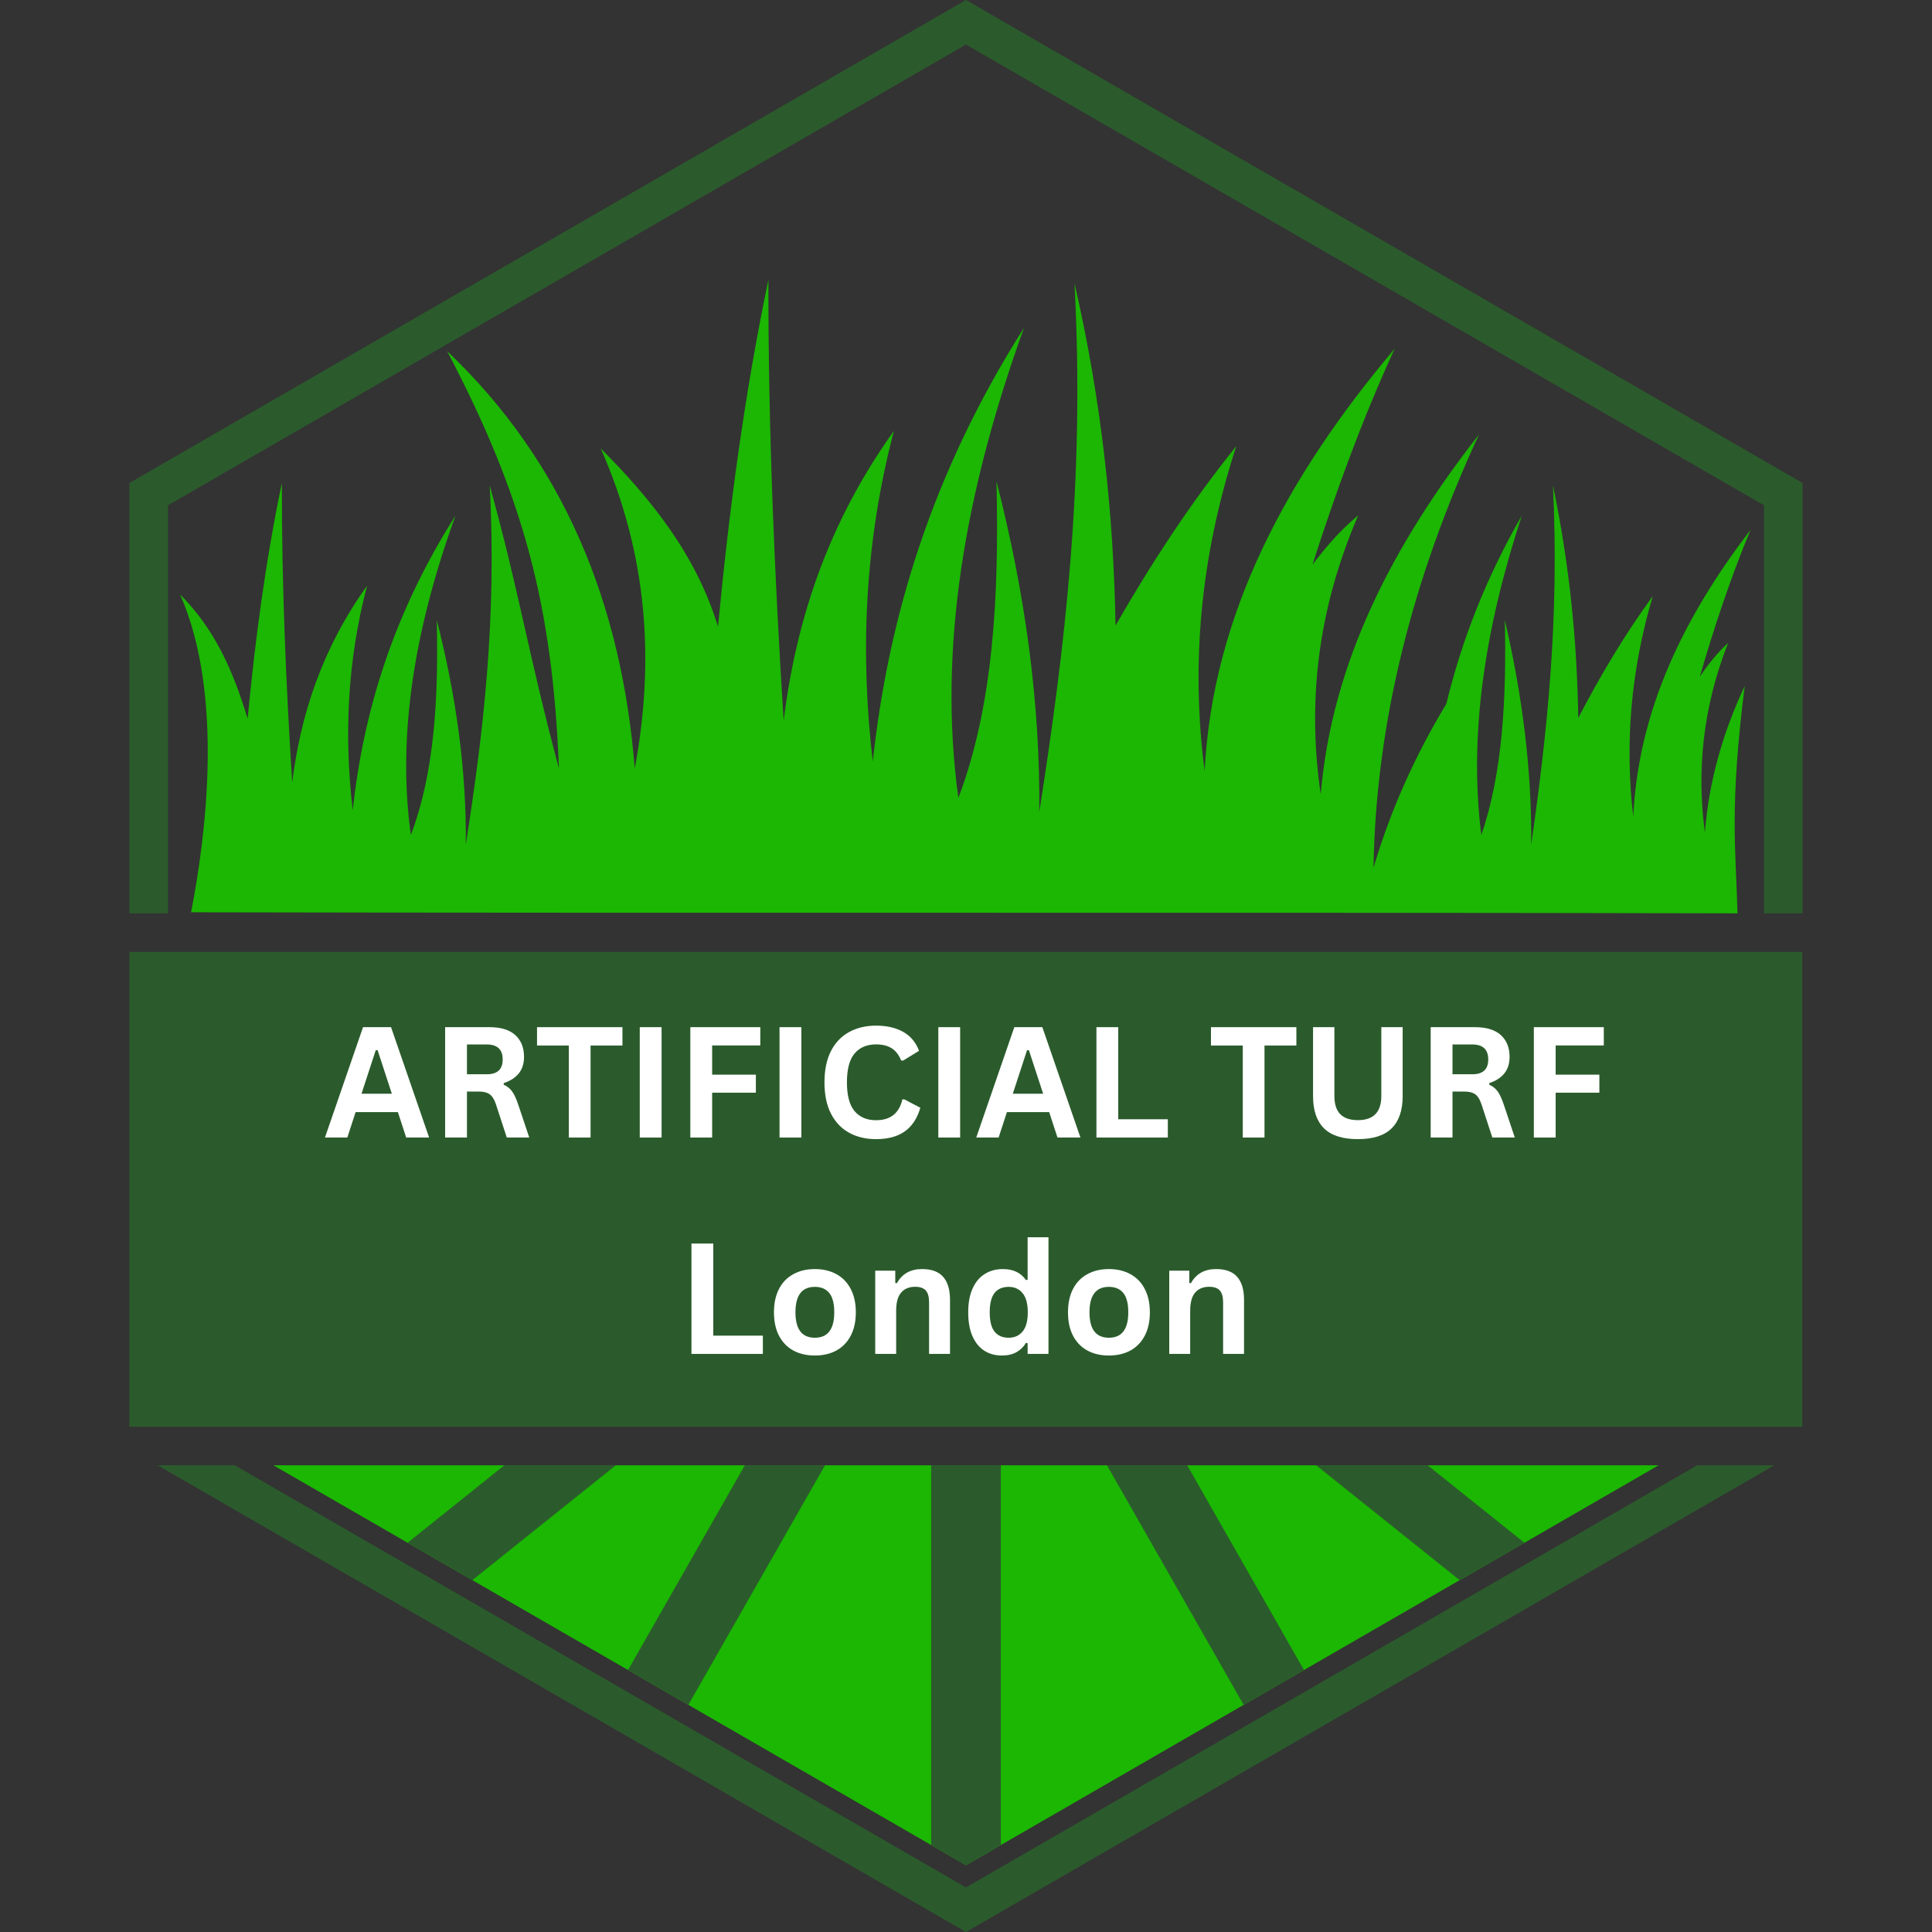 <svg xmlns="http://www.w3.org/2000/svg" xmlns:xlink="http://www.w3.org/1999/xlink" width="500" zoomAndPan="magnify" viewBox="0 0 375 375" height="500" preserveAspectRatio="xMidYMid meet" version="1.0"><rect x="0" y="0" width="375" height="375" fill="#333333" stroke="none"/><defs><g/><clipPath id="6be3307039"><path d="M 25.078 0 L 349.828 0 L 349.828 178 L 25.078 178 Z M 25.078 0 " clip-rule="nonzero"/></clipPath><clipPath id="3f9f2d5ff4"><path d="M 25.078 184 L 349.828 184 L 349.828 277 L 25.078 277 Z M 25.078 184 " clip-rule="nonzero"/></clipPath></defs><path fill="#1bb702" d="M 321.93 284.414 L 187.5 362.027 L 53.07 284.414 Z M 321.93 284.414 " fill-opacity="1" fill-rule="evenodd"/><path fill="#2b5b2c" d="M 91.684 306.707 L 79.113 299.449 L 97.891 284.414 L 119.527 284.414 Z M 133.609 330.914 L 121.898 324.152 L 144.566 284.414 L 160.133 284.414 Z M 194.262 358.125 L 187.5 362.027 L 180.738 358.125 L 180.738 284.414 L 194.262 284.414 Z M 253.102 324.152 L 241.391 330.914 L 214.863 284.414 L 230.434 284.414 Z M 295.887 299.449 L 283.316 306.707 L 255.473 284.414 L 277.109 284.414 Z M 295.887 299.449 " fill-opacity="1" fill-rule="evenodd"/><path fill="#2b5b2c" d="M 344.395 284.414 L 187.5 375 L 30.605 284.414 L 45.582 284.414 L 187.5 366.352 L 329.418 284.414 Z M 344.395 284.414 " fill-opacity="1" fill-rule="evenodd"/><g clip-path="url(#6be3307039)"><path fill="#2b5b2c" d="M 187.5 0 L 349.879 93.75 L 349.879 177.277 L 342.387 177.277 L 342.387 98.074 L 187.5 8.648 L 32.613 98.074 L 32.613 177.277 L 25.121 177.277 L 25.121 93.75 Z M 187.5 0 " fill-opacity="1" fill-rule="evenodd"/></g><g clip-path="url(#3f9f2d5ff4)"><path fill="#2b5b2c" d="M 25.121 184.766 L 349.875 184.766 L 349.875 276.926 L 25.121 276.926 Z M 25.121 184.766 " fill-opacity="1" fill-rule="evenodd"/></g><path fill="#1bb702" d="M 280.734 136.613 C 283.676 124.48 288.344 112.309 295.383 100.086 C 288.312 121.609 285.043 142.395 287.52 162.066 C 291.688 149.977 292.414 135.516 292.082 120.336 C 295.508 135.062 297.344 149.605 297.211 163.922 C 300.262 142.496 302.695 120.395 301.426 94.215 C 304.645 109.586 306.113 124.598 306.34 139.348 C 310.547 131.305 315.199 123.379 320.805 115.699 C 316.449 130.398 315.383 144.641 317.016 158.512 C 317.98 137.914 326.816 119.758 339.766 102.871 C 335.801 112.406 332.688 121.875 329.938 131.309 C 331.469 129.125 333.086 126.945 335.414 124.816 C 330.438 137.516 329.34 149.727 330.918 161.602 C 331.691 151.535 334.457 142.105 338.648 133.137 C 335.629 157.191 336.941 164.82 337.246 177.277 C 236.988 177.043 137.121 177.281 37.09 177.07 C 39.836 162.961 43.625 135.012 34.953 115.383 C 41.715 122.148 45.223 130.152 48.066 139.496 C 49.5 124.449 51.473 109.262 54.707 93.75 C 54.676 113.559 55.516 132.824 56.715 151.863 C 58.348 138.859 62.402 126.07 71.246 113.688 C 67.352 128.543 66.793 143.035 68.465 157.273 C 70.516 138.305 76.254 119.258 88.402 100.086 C 80.621 121.609 77.02 142.395 79.746 162.066 C 84.336 149.977 85.133 135.516 84.77 120.336 C 88.539 135.062 90.559 149.605 90.41 163.922 C 93.77 142.496 96.449 120.395 95.051 94.215 C 100.809 114.926 102.426 126.492 108.492 149.164 C 107.254 117.828 101.754 96.629 86.789 68.156 C 109.387 89.621 120.641 117.098 123.207 149.18 C 127.035 128.609 125.828 107.918 116.605 87.047 C 126.57 97.016 135.18 107.875 139.363 121.641 C 141.477 99.48 144.383 77.117 149.148 54.27 C 149.102 83.445 150.336 111.816 152.105 139.852 C 154.508 120.707 160.477 101.867 173.504 83.633 C 167.766 105.512 166.945 126.848 169.406 147.816 C 172.422 119.883 180.871 91.84 198.766 63.605 C 187.305 95.301 182.004 125.906 186.02 154.871 C 192.781 137.07 193.953 115.777 193.418 93.418 C 198.969 115.105 201.938 136.527 201.723 157.605 C 206.664 126.055 210.613 93.512 208.555 54.953 C 213.773 77.59 216.156 99.691 216.52 121.414 C 223.332 109.574 230.875 97.902 239.965 86.59 C 232.902 108.234 231.172 129.211 233.816 149.637 C 235.383 119.305 249.703 92.566 270.691 67.699 C 264.262 81.742 259.215 95.684 254.758 109.582 C 257.242 106.363 259.859 103.156 263.633 100.02 C 255.566 118.719 253.793 136.703 256.352 154.188 C 258.512 128.543 270.352 105.715 287.078 84.316 C 274.172 112.203 267.059 140.227 266.598 168.414 C 269.766 157.734 274.375 147.129 280.734 136.613 " fill-opacity="1" fill-rule="evenodd"/><g fill="#ffffff" fill-opacity="1"><g transform="translate(62.745, 220.794)"><g><path d="M 20.547 0 L 16.094 0 L 14.484 -4.938 L 6.281 -4.938 L 4.672 0 L 0.328 0 L 7.719 -21.422 L 13.156 -21.422 Z M 10.188 -16.953 L 7.422 -8.5 L 13.312 -8.5 L 10.547 -16.953 Z M 10.188 -16.953 "/></g></g><g transform="translate(83.619, 220.794)"><g><path d="M 2.781 0 L 2.781 -21.422 L 11.375 -21.422 C 13.594 -21.422 15.266 -20.91 16.391 -19.891 C 17.523 -18.867 18.094 -17.457 18.094 -15.656 C 18.094 -14.363 17.758 -13.301 17.094 -12.469 C 16.438 -11.633 15.457 -11 14.156 -10.562 L 14.156 -10.25 C 14.82 -9.957 15.363 -9.523 15.781 -8.953 C 16.195 -8.379 16.594 -7.523 16.969 -6.391 L 19.109 0 L 14.75 0 L 12.656 -6.406 C 12.438 -7.051 12.191 -7.551 11.922 -7.906 C 11.66 -8.258 11.32 -8.516 10.906 -8.672 C 10.488 -8.836 9.945 -8.922 9.281 -8.922 L 7.016 -8.922 L 7.016 0 Z M 10.875 -12.281 C 12.926 -12.281 13.953 -13.234 13.953 -15.141 C 13.953 -17.086 12.926 -18.062 10.875 -18.062 L 7.016 -18.062 L 7.016 -12.281 Z M 10.875 -12.281 "/></g></g><g transform="translate(103.644, 220.794)"><g><path d="M 17.172 -21.422 L 17.172 -17.859 L 10.984 -17.859 L 10.984 0 L 6.766 0 L 6.766 -17.859 L 0.594 -17.859 L 0.594 -21.422 Z M 17.172 -21.422 "/></g></g><g transform="translate(121.397, 220.794)"><g><path d="M 7.016 0 L 2.781 0 L 2.781 -21.422 L 7.016 -21.422 Z M 7.016 0 "/></g></g><g transform="translate(131.212, 220.794)"><g><path d="M 16.359 -21.422 L 16.359 -17.875 L 7.016 -17.875 L 7.016 -12.203 L 15.5 -12.203 L 15.5 -8.703 L 7.016 -8.703 L 7.016 0 L 2.781 0 L 2.781 -21.422 Z M 16.359 -21.422 "/></g></g><g transform="translate(148.526, 220.794)"><g><path d="M 7.016 0 L 2.781 0 L 2.781 -21.422 L 7.016 -21.422 Z M 7.016 0 "/></g></g><g transform="translate(158.341, 220.794)"><g><path d="M 11.703 0.312 C 9.734 0.312 7.992 -0.098 6.484 -0.922 C 4.984 -1.742 3.805 -2.977 2.953 -4.625 C 2.109 -6.27 1.688 -8.297 1.688 -10.703 C 1.688 -13.117 2.109 -15.148 2.953 -16.797 C 3.805 -18.441 4.984 -19.672 6.484 -20.484 C 7.992 -21.305 9.734 -21.719 11.703 -21.719 C 13.766 -21.719 15.516 -21.316 16.953 -20.516 C 18.391 -19.711 19.422 -18.484 20.047 -16.828 L 16.953 -14.938 L 16.578 -14.953 C 16.117 -16.066 15.492 -16.863 14.703 -17.344 C 13.922 -17.832 12.922 -18.078 11.703 -18.078 C 9.922 -18.078 8.531 -17.488 7.531 -16.312 C 6.539 -15.133 6.047 -13.266 6.047 -10.703 C 6.047 -8.16 6.539 -6.301 7.531 -5.125 C 8.531 -3.945 9.922 -3.359 11.703 -3.359 C 14.484 -3.359 16.188 -4.707 16.812 -7.406 L 17.188 -7.406 L 20.297 -5.781 C 19.711 -3.75 18.711 -2.223 17.297 -1.203 C 15.879 -0.191 14.016 0.312 11.703 0.312 Z M 11.703 0.312 "/></g></g><g transform="translate(179.347, 220.794)"><g><path d="M 7.016 0 L 2.781 0 L 2.781 -21.422 L 7.016 -21.422 Z M 7.016 0 "/></g></g><g transform="translate(189.161, 220.794)"><g><path d="M 20.547 0 L 16.094 0 L 14.484 -4.938 L 6.281 -4.938 L 4.672 0 L 0.328 0 L 7.719 -21.422 L 13.156 -21.422 Z M 10.188 -16.953 L 7.422 -8.5 L 13.312 -8.5 L 10.547 -16.953 Z M 10.188 -16.953 "/></g></g><g transform="translate(210.035, 220.794)"><g><path d="M 7.016 -21.422 L 7.016 -3.547 L 16.641 -3.547 L 16.641 0 L 2.781 0 L 2.781 -21.422 Z M 7.016 -21.422 "/></g></g><g transform="translate(227.379, 220.794)"><g/></g><g transform="translate(234.454, 220.794)"><g><path d="M 17.172 -21.422 L 17.172 -17.859 L 10.984 -17.859 L 10.984 0 L 6.766 0 L 6.766 -17.859 L 0.594 -17.859 L 0.594 -21.422 Z M 17.172 -21.422 "/></g></g><g transform="translate(252.208, 220.794)"><g><path d="M 11.359 0.312 C 8.398 0.312 6.207 -0.383 4.781 -1.781 C 3.363 -3.188 2.656 -5.27 2.656 -8.031 L 2.656 -21.422 L 6.797 -21.422 L 6.797 -8.062 C 6.797 -6.5 7.172 -5.328 7.922 -4.547 C 8.672 -3.766 9.816 -3.375 11.359 -3.375 C 14.391 -3.375 15.906 -4.938 15.906 -8.062 L 15.906 -21.422 L 20.047 -21.422 L 20.047 -8.031 C 20.047 -5.27 19.332 -3.188 17.906 -1.781 C 16.488 -0.383 14.305 0.312 11.359 0.312 Z M 11.359 0.312 "/></g></g><g transform="translate(274.913, 220.794)"><g><path d="M 2.781 0 L 2.781 -21.422 L 11.375 -21.422 C 13.594 -21.422 15.266 -20.91 16.391 -19.891 C 17.523 -18.867 18.094 -17.457 18.094 -15.656 C 18.094 -14.363 17.758 -13.301 17.094 -12.469 C 16.438 -11.633 15.457 -11 14.156 -10.562 L 14.156 -10.25 C 14.82 -9.957 15.363 -9.523 15.781 -8.953 C 16.195 -8.379 16.594 -7.523 16.969 -6.391 L 19.109 0 L 14.75 0 L 12.656 -6.406 C 12.438 -7.051 12.191 -7.551 11.922 -7.906 C 11.66 -8.258 11.32 -8.516 10.906 -8.672 C 10.488 -8.836 9.945 -8.922 9.281 -8.922 L 7.016 -8.922 L 7.016 0 Z M 10.875 -12.281 C 12.926 -12.281 13.953 -13.234 13.953 -15.141 C 13.953 -17.086 12.926 -18.062 10.875 -18.062 L 7.016 -18.062 L 7.016 -12.281 Z M 10.875 -12.281 "/></g></g><g transform="translate(294.937, 220.794)"><g><path d="M 16.359 -21.422 L 16.359 -17.875 L 7.016 -17.875 L 7.016 -12.203 L 15.5 -12.203 L 15.5 -8.703 L 7.016 -8.703 L 7.016 0 L 2.781 0 L 2.781 -21.422 Z M 16.359 -21.422 "/></g></g></g><g fill="#ffffff" fill-opacity="1"><g transform="translate(131.429, 262.794)"><g><path d="M 7.016 -21.422 L 7.016 -3.547 L 16.641 -3.547 L 16.641 0 L 2.781 0 L 2.781 -21.422 Z M 7.016 -21.422 "/></g></g><g transform="translate(148.772, 262.794)"><g><path d="M 9.391 0.312 C 7.805 0.312 6.414 -0.008 5.219 -0.656 C 4.02 -1.312 3.094 -2.266 2.438 -3.516 C 1.781 -4.773 1.453 -6.297 1.453 -8.078 C 1.453 -9.848 1.781 -11.363 2.438 -12.625 C 3.094 -13.883 4.02 -14.836 5.219 -15.484 C 6.414 -16.141 7.805 -16.469 9.391 -16.469 C 10.973 -16.469 12.363 -16.141 13.562 -15.484 C 14.758 -14.836 15.688 -13.883 16.344 -12.625 C 17.008 -11.363 17.344 -9.848 17.344 -8.078 C 17.344 -6.297 17.008 -4.773 16.344 -3.516 C 15.688 -2.266 14.758 -1.312 13.562 -0.656 C 12.363 -0.008 10.973 0.312 9.391 0.312 Z M 9.391 -3.141 C 11.898 -3.141 13.156 -4.785 13.156 -8.078 C 13.156 -9.785 12.832 -11.035 12.188 -11.828 C 11.539 -12.617 10.609 -13.016 9.391 -13.016 C 6.879 -13.016 5.625 -11.367 5.625 -8.078 C 5.625 -4.785 6.879 -3.141 9.391 -3.141 Z M 9.391 -3.141 "/></g></g><g transform="translate(167.552, 262.794)"><g><path d="M 2.328 0 L 2.328 -16.156 L 6.219 -16.156 L 6.219 -13.781 L 6.531 -13.719 C 7.539 -15.551 9.172 -16.469 11.422 -16.469 C 13.285 -16.469 14.656 -15.957 15.531 -14.938 C 16.406 -13.926 16.844 -12.445 16.844 -10.5 L 16.844 0 L 12.781 0 L 12.781 -10 C 12.781 -11.07 12.566 -11.844 12.141 -12.312 C 11.711 -12.789 11.023 -13.031 10.078 -13.031 C 8.91 -13.031 8.004 -12.656 7.359 -11.906 C 6.711 -11.156 6.391 -9.973 6.391 -8.359 L 6.391 0 Z M 2.328 0 "/></g></g><g transform="translate(186.478, 262.794)"><g><path d="M 7.984 0.312 C 6.703 0.312 5.57 0.004 4.594 -0.609 C 3.613 -1.234 2.844 -2.172 2.281 -3.422 C 1.727 -4.68 1.453 -6.234 1.453 -8.078 C 1.453 -9.922 1.738 -11.469 2.312 -12.719 C 2.883 -13.977 3.676 -14.914 4.688 -15.531 C 5.695 -16.156 6.863 -16.469 8.188 -16.469 C 9.195 -16.469 10.066 -16.289 10.797 -15.938 C 11.535 -15.594 12.16 -15.055 12.672 -14.328 L 12.984 -14.406 L 12.984 -22.641 L 17.031 -22.641 L 17.031 0 L 12.984 0 L 12.984 -2.094 L 12.672 -2.156 C 12.223 -1.395 11.609 -0.789 10.828 -0.344 C 10.047 0.094 9.098 0.312 7.984 0.312 Z M 9.297 -3.141 C 10.441 -3.141 11.348 -3.547 12.016 -4.359 C 12.68 -5.172 13.016 -6.41 13.016 -8.078 C 13.016 -9.734 12.68 -10.969 12.016 -11.781 C 11.348 -12.602 10.441 -13.016 9.297 -13.016 C 8.109 -13.016 7.195 -12.617 6.562 -11.828 C 5.938 -11.035 5.625 -9.785 5.625 -8.078 C 5.625 -6.367 5.938 -5.117 6.562 -4.328 C 7.195 -3.535 8.109 -3.141 9.297 -3.141 Z M 9.297 -3.141 "/></g></g><g transform="translate(205.843, 262.794)"><g><path d="M 9.391 0.312 C 7.805 0.312 6.414 -0.008 5.219 -0.656 C 4.02 -1.312 3.094 -2.266 2.438 -3.516 C 1.781 -4.773 1.453 -6.297 1.453 -8.078 C 1.453 -9.848 1.781 -11.363 2.438 -12.625 C 3.094 -13.883 4.02 -14.836 5.219 -15.484 C 6.414 -16.141 7.805 -16.469 9.391 -16.469 C 10.973 -16.469 12.363 -16.141 13.562 -15.484 C 14.758 -14.836 15.688 -13.883 16.344 -12.625 C 17.008 -11.363 17.344 -9.848 17.344 -8.078 C 17.344 -6.297 17.008 -4.773 16.344 -3.516 C 15.688 -2.266 14.758 -1.312 13.562 -0.656 C 12.363 -0.008 10.973 0.312 9.391 0.312 Z M 9.391 -3.141 C 11.898 -3.141 13.156 -4.785 13.156 -8.078 C 13.156 -9.785 12.832 -11.035 12.188 -11.828 C 11.539 -12.617 10.609 -13.016 9.391 -13.016 C 6.879 -13.016 5.625 -11.367 5.625 -8.078 C 5.625 -4.785 6.879 -3.141 9.391 -3.141 Z M 9.391 -3.141 "/></g></g><g transform="translate(224.622, 262.794)"><g><path d="M 2.328 0 L 2.328 -16.156 L 6.219 -16.156 L 6.219 -13.781 L 6.531 -13.719 C 7.539 -15.551 9.172 -16.469 11.422 -16.469 C 13.285 -16.469 14.656 -15.957 15.531 -14.938 C 16.406 -13.926 16.844 -12.445 16.844 -10.5 L 16.844 0 L 12.781 0 L 12.781 -10 C 12.781 -11.07 12.566 -11.844 12.141 -12.312 C 11.711 -12.789 11.023 -13.031 10.078 -13.031 C 8.91 -13.031 8.004 -12.656 7.359 -11.906 C 6.711 -11.156 6.391 -9.973 6.391 -8.359 L 6.391 0 Z M 2.328 0 "/></g></g></g></svg>